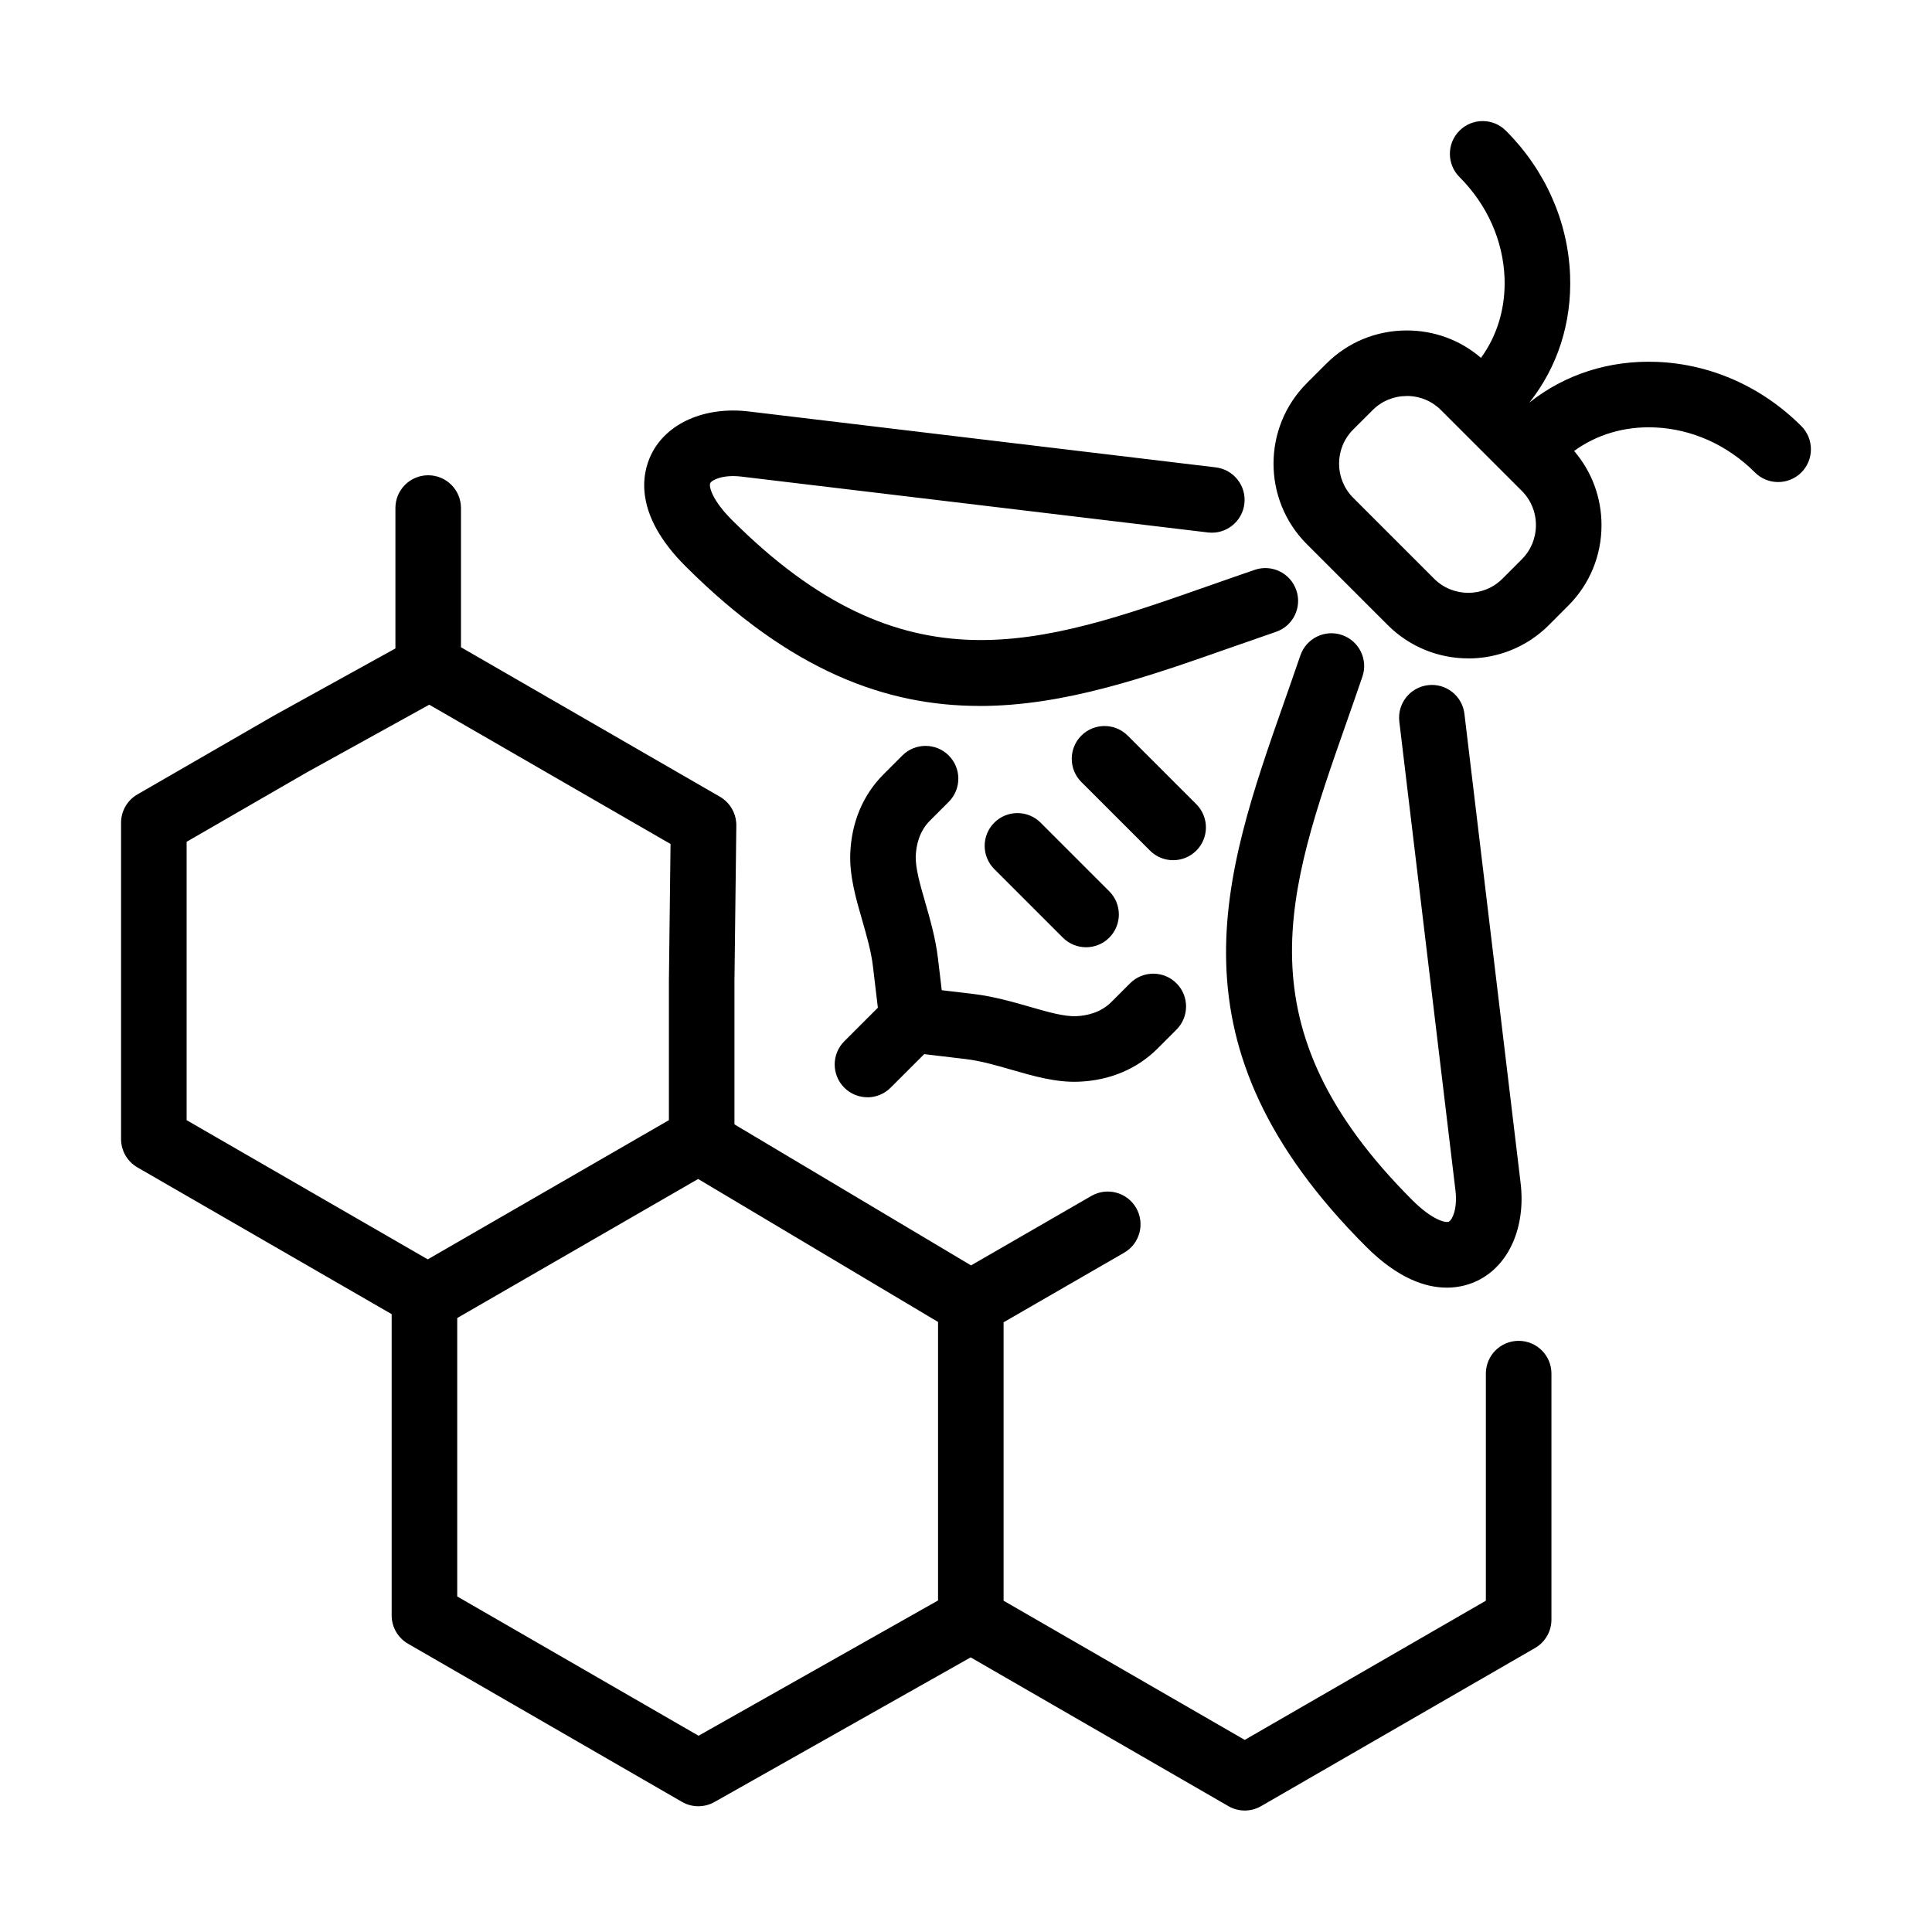 <?xml version="1.0" encoding="UTF-8"?>
<!-- Uploaded to: ICON Repo, www.svgrepo.com, Generator: ICON Repo Mixer Tools -->
<svg fill="#000000" width="800px" height="800px" version="1.1" viewBox="144 144 512 512" xmlns="http://www.w3.org/2000/svg">
 <path d="m473.88 623.81c-1.504 0-3.004-0.387-4.348-1.168l-68.297-39.418-67.887 38.324c-2.684 1.516-5.961 1.504-8.617-0.035l-72.59-41.902c-2.695-1.551-4.348-4.418-4.348-7.519v-79.832l-67.363-38.883c-2.695-1.551-4.348-4.418-4.348-7.519v-83.816c0-3.102 1.652-5.969 4.348-7.519l36.293-20.953s0.102-0.047 0.137-0.074l31.93-17.648v-37.207c0-4.805 3.883-8.688 8.688-8.688 4.805 0 8.688 3.883 8.688 8.688v36.887l68.473 39.527c0.336 0.188 0.648 0.387 0.945 0.609 1.004 0.73 1.812 1.652 2.394 2.68 0.609 1.055 1.008 2.258 1.117 3.527 0.039 0.359 0.051 0.719 0.039 1.078l-0.496 41.117v37.906l62.699 37.371 31.887-18.406c4.16-2.394 9.473-0.98 11.867 3.176 2.398 4.16 0.98 9.473-3.176 11.867l-31.953 18.441v73.785l63.906 36.887 63.902-36.887v-60.18c0-4.805 3.883-8.688 8.688-8.688 4.805 0 8.691 3.883 8.691 8.688v65.195c0 3.102-1.652 5.969-4.348 7.519l-72.59 41.902c-1.34 0.781-2.844 1.168-4.344 1.168zm-208.71-56.734 63.953 36.914 63.469-35.848v-73.809l-63.578-37.891-63.844 36.848zm-71.711-126.22 63.902 36.887 63.906-36.887v-36.887l0.434-36.305-63.941-36.91-32.422 17.922-31.879 18.406v73.785zm333.95 44.383c-5.586 0-12.922-2.394-21.41-10.887-53.562-53.555-38.012-97.824-21.551-144.69 1.379-3.938 2.781-7.922 4.16-11.953 1.551-4.543 6.481-6.977 11.023-5.426s6.973 6.481 5.422 11.023c-1.391 4.082-2.805 8.117-4.207 12.113-15.863 45.152-28.391 80.82 17.441 126.64 5.238 5.238 8.836 6.094 9.68 5.684 0.871-0.422 2.324-3.352 1.754-8.191l-14.887-124.32c-0.57-4.766 2.832-9.086 7.598-9.656 4.781-0.57 9.086 2.832 9.656 7.598l14.887 124.32c1.402 11.68-3.078 21.844-11.41 25.891-1.961 0.953-4.731 1.859-8.156 1.859zm-153.52-50.453c-2.223 0-4.445-0.844-6.148-2.543-3.387-3.391-3.387-8.898 0-12.289l8.902-8.898c0-0.062-0.012-0.137-0.023-0.199l-1.281-10.758c-0.469-3.984-1.676-8.156-2.84-12.203-1.676-5.793-3.402-11.777-3.168-17.77 0.336-8.254 3.379-15.492 8.816-20.926l4.988-4.992c3.391-3.387 8.898-3.387 12.289 0 3.391 3.391 3.391 8.898 0 12.289l-4.988 4.988c-2.906 2.906-3.641 6.68-3.75 9.332-0.125 3.18 1.141 7.598 2.496 12.266 1.289 4.492 2.766 9.578 3.398 14.965l0.992 8.367 8.355 0.992c5.387 0.645 10.477 2.109 14.973 3.402 4.664 1.352 9.086 2.617 12.262 2.492 2.656-0.109 6.441-0.844 9.336-3.734l4.988-4.988c3.391-3.391 8.902-3.391 12.289 0 3.391 3.387 3.391 8.898 0 12.285l-4.988 4.992c-5.438 5.434-12.676 8.488-20.93 8.809-5.996 0.238-11.977-1.488-17.773-3.164-4.035-1.164-8.219-2.371-12.203-2.84l-10.762-1.281c-0.062 0-0.137-0.012-0.199-0.023l-8.902 8.898c-1.699 1.699-3.922 2.547-6.144 2.547zm57.93-39.754c-2.223 0-4.441-0.844-6.144-2.543l-18.184-18.184c-3.391-3.387-3.391-8.898 0-12.285 3.387-3.391 8.898-3.391 12.289 0l18.184 18.18c3.391 3.391 3.391 8.902 0 12.289-1.699 1.699-3.922 2.543-6.144 2.543zm23.078-23.07c-2.223 0-4.445-0.844-6.144-2.547l-18.188-18.18c-3.387-3.391-3.387-8.898 0-12.289 3.391-3.387 8.902-3.387 12.289 0l18.188 18.184c3.387 3.387 3.387 8.898 0 12.285-1.703 1.703-3.922 2.547-6.144 2.547zm-51.316-40.883c-24.59 0-50.016-9.125-77.969-37.074-13.703-13.703-11.543-24.398-9.035-29.551 4.047-8.328 14.211-12.809 25.895-11.406l123.7 14.809c4.769 0.57 8.168 4.887 7.598 9.652-0.57 4.769-4.891 8.168-9.656 7.598l-123.7-14.809c-4.84-0.57-7.769 0.883-8.191 1.75-0.41 0.844 0.457 4.445 5.684 9.684 45.828 45.82 81.504 33.301 126.66 17.438 3.938-1.379 7.922-2.781 11.957-4.16 4.543-1.551 9.48 0.883 11.02 5.426 1.555 4.543-0.879 9.48-5.422 11.02-3.984 1.367-7.922 2.746-11.805 4.109-22.406 7.871-44.23 15.527-66.746 15.527zm129.53-12.598c-7.719 0-15.453-2.941-21.34-8.824l-21.449-21.449c-11.766-11.766-11.766-30.902 0-42.668l5.152-5.152c5.684-5.684 13.258-8.812 21.34-8.812 7.309 0 14.199 2.559 19.66 7.262 4.359-5.969 6.543-13.344 6.246-21.223-0.387-9.891-4.617-19.375-11.941-26.699-3.391-3.387-3.391-8.898 0-12.285 3.387-3.391 8.898-3.391 12.289 0 10.426 10.426 16.473 24.027 17.02 38.312 0.48 12.574-3.328 24.363-10.801 33.758 9.395-7.481 21.176-11.281 33.762-10.797 14.289 0.547 27.895 6.59 38.32 17.016 3.391 3.391 3.391 8.898 0 12.289-3.387 3.387-8.898 3.387-12.289 0-7.324-7.324-16.809-11.566-26.699-11.941-7.871-0.309-15.258 1.887-21.227 6.246 4.691 5.457 7.262 12.348 7.262 19.656 0 8.082-3.129 15.652-8.812 21.336l-5.152 5.164c-5.887 5.883-13.605 8.824-21.34 8.824zm-16.285-69.531c-3.438 0-6.656 1.316-9.051 3.727l-5.164 5.148c-4.988 4.992-4.988 13.105 0 18.098l21.449 21.445c4.992 4.988 13.109 4.988 18.102 0l5.152-5.164c2.394-2.394 3.723-5.609 3.723-9.047s-1.328-6.652-3.723-9.047l-21.453-21.445c-2.394-2.398-5.609-3.727-9.047-3.727z"/>
</svg>